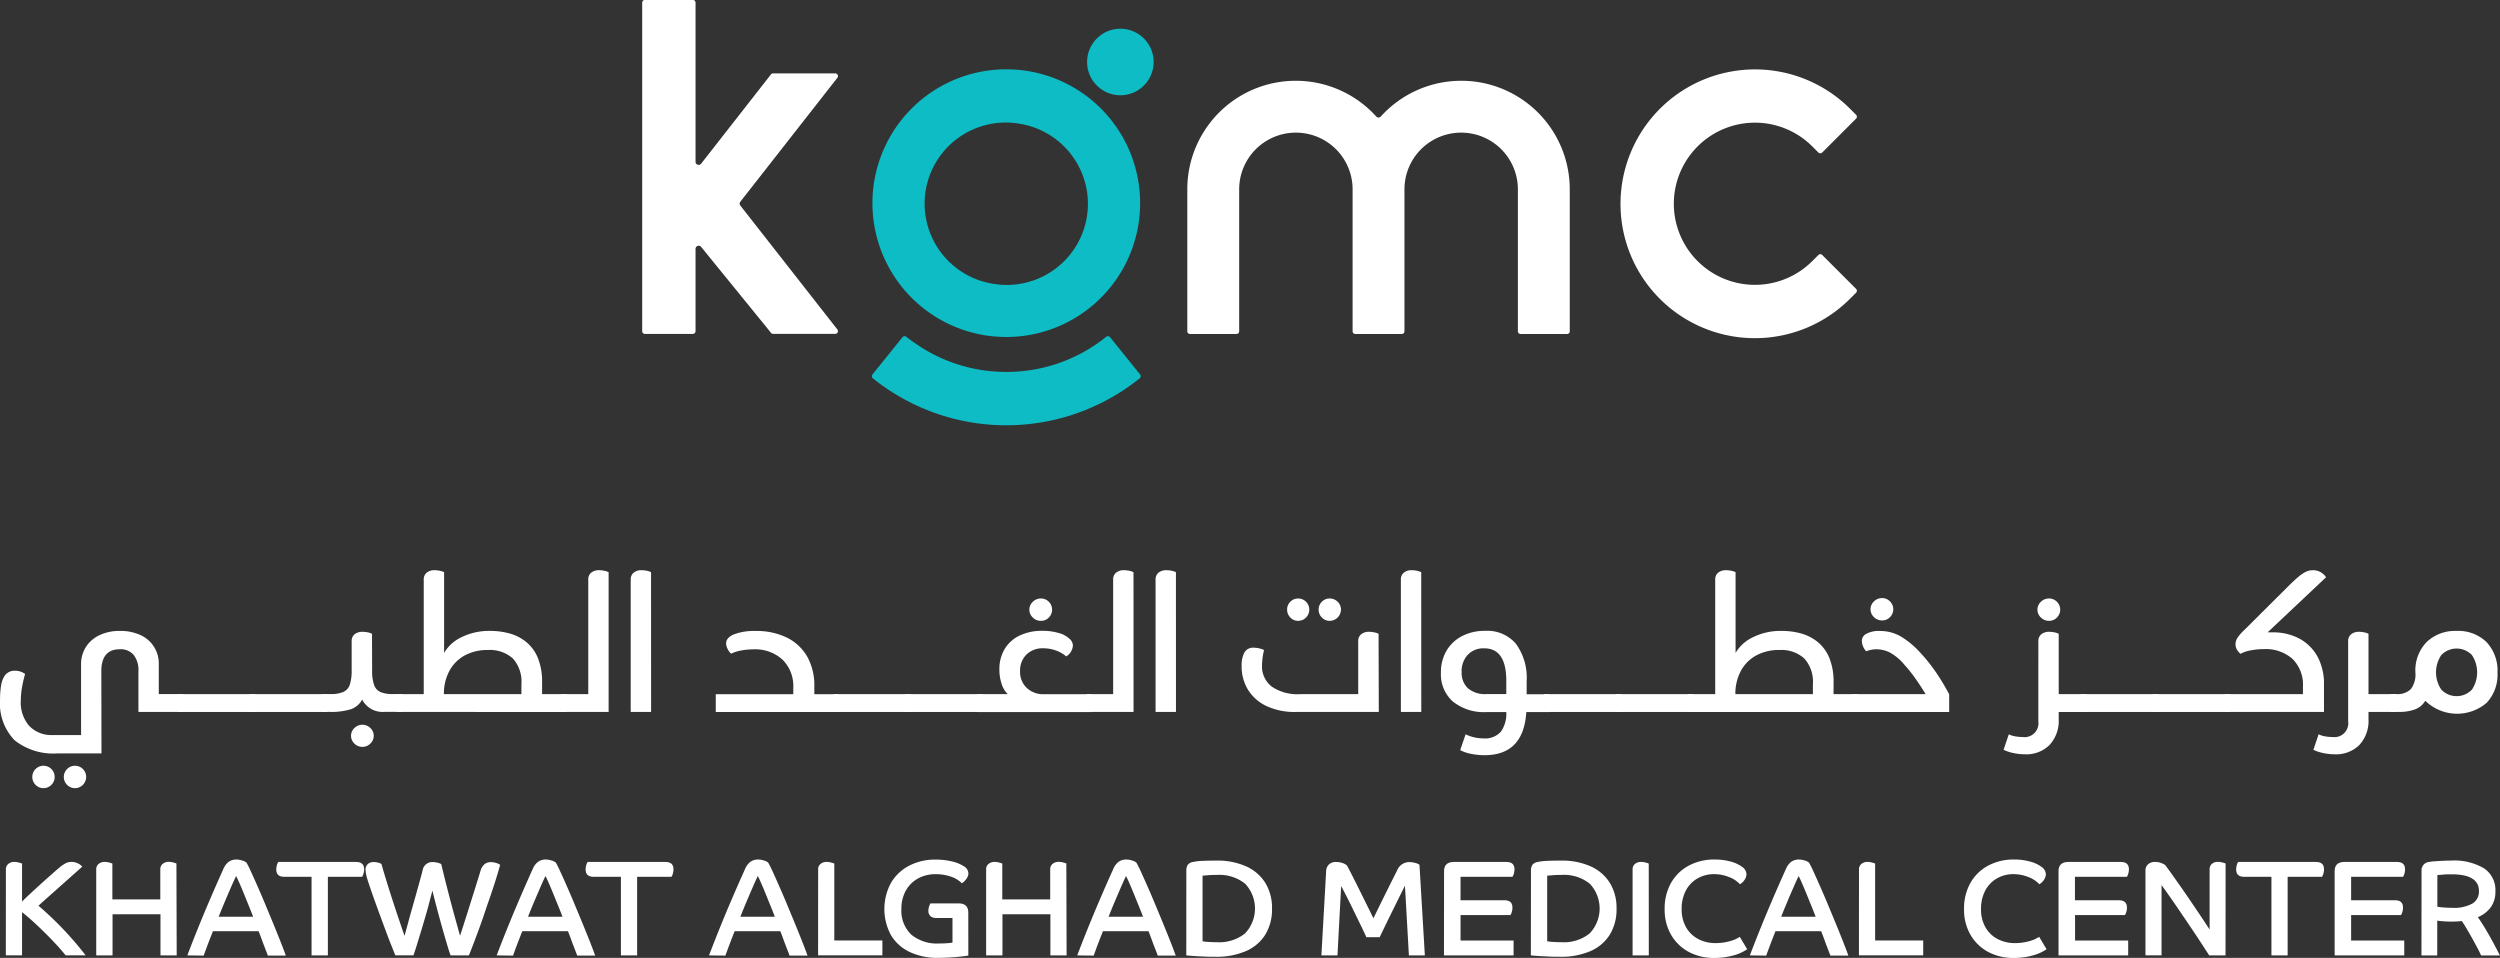 <svg xmlns="http://www.w3.org/2000/svg" width="122.569" height="46.961" viewBox="0 0 122.569 46.961">
  <rect x="0" y="0" width="122.569" height="46.961" fill="#333333" stroke="none"/>
  <g id="logo-green" transform="translate(-537.825 -177.945)">
    <g id="Group_320" data-name="Group 320">
      <path id="Path_1147" data-name="Path 1147" d="M542.8,214.882h-2.155a3.04,3.04,0,0,1-2.106-.645,2.613,2.613,0,0,1-.711-2.031,3.9,3.9,0,0,1,.049-.64,1.241,1.241,0,0,1,.154-.454.584.584,0,0,1,.53-.283.826.826,0,0,1,.495.159,5.989,5.989,0,0,0-.164.733,4.06,4.06,0,0,0-.048.583,1.755,1.755,0,0,0,.41,1.227,1.505,1.505,0,0,0,1.17.451H541.8v-3.453a1.565,1.565,0,0,1,.238-.866,1.605,1.605,0,0,1,.667-.578,2.281,2.281,0,0,1,1-.207,2.326,2.326,0,0,1,1,.2,1.525,1.525,0,0,1,.905,1.449v1.448h1.192v.874h-2.19v-1.995a1.21,1.21,0,0,0-.234-.8.835.835,0,0,0-.676-.278q-.909,0-.909,1.078Zm-3.232,1.541a.549.549,0,0,1,0-.773.547.547,0,0,1,.936.389.533.533,0,0,1-.159.384.542.542,0,0,1-.777,0Zm1.545,0a.548.548,0,1,1,.777,0,.542.542,0,0,1-.777,0Z" fill="#fff"/>
      <path id="Path_1148" data-name="Path 1148" d="M546.541,211.977h3.8v.874h-3.8Z" fill="#fff"/>
      <path id="Path_1149" data-name="Path 1149" d="M550.073,211.977h3.8v.874h-3.8Z" fill="#fff"/>
      <path id="Path_1150" data-name="Path 1150" d="M556.069,210.8a2.176,2.176,0,0,0,.093.716.589.589,0,0,0,.313.357,1.513,1.513,0,0,0,.619.1h.45v.874h-.874a1.128,1.128,0,0,1-1.087-.6,1.044,1.044,0,0,1-.547.468,3.315,3.315,0,0,1-1.086.132H553.6v-.874h.442a1.482,1.482,0,0,0,.622-.106.592.592,0,0,0,.314-.362,2.245,2.245,0,0,0,.088-.707V209.39a.425.425,0,0,1,.146-.349.59.59,0,0,1,.384-.12,1.273,1.273,0,0,1,.256.027.727.727,0,0,1,.212.071Zm-.87,3.6a.525.525,0,0,1-.163-.384.514.514,0,0,1,.163-.375.553.553,0,0,1,.786,0,.514.514,0,0,1,.163.375.525.525,0,0,1-.163.384.555.555,0,0,1-.786,0Z" fill="#fff"/>
      <path id="Path_1151" data-name="Path 1151" d="M558.6,206.369a.423.423,0,0,1,.146-.348.587.587,0,0,1,.385-.12,1.29,1.29,0,0,1,.256.027.72.72,0,0,1,.211.071v3.956a1.948,1.948,0,0,1,.835-.76,3.049,3.049,0,0,1,1.452-.317,3.461,3.461,0,0,1,.905.119,2.246,2.246,0,0,1,.813.406,1.975,1.975,0,0,1,.583.777,3.064,3.064,0,0,1,.216,1.232v.565H565.6v.874H557.27v-.874H558.6Zm4.363,3.855a1.673,1.673,0,0,0-1.21-.411,2.324,2.324,0,0,0-1.157.274,1.879,1.879,0,0,0-.746.764,2.359,2.359,0,0,0-.261,1.126h3.8v-.486A1.7,1.7,0,0,0,562.966,210.224Z" fill="#fff"/>
      <path id="Path_1152" data-name="Path 1152" d="M567.664,212.851h-2.332v-.874h1.334v-5.608a.422.422,0,0,1,.145-.348.589.589,0,0,1,.385-.12,1.29,1.29,0,0,1,.256.027.738.738,0,0,1,.212.071Z" fill="#fff"/>
      <path id="Path_1153" data-name="Path 1153" d="M569.747,212.851h-1v-6.482a.423.423,0,0,1,.146-.348.584.584,0,0,1,.384-.12,1.282,1.282,0,0,1,.256.027.72.72,0,0,1,.211.071Z" fill="#fff"/>
      <path id="Path_1154" data-name="Path 1154" d="M577.4,210.136a2.849,2.849,0,0,1,.349,1.444v.4h1.2v.874h-6.031v-.874h3.8v-.318a1.822,1.822,0,0,0-.525-1.373,1.982,1.982,0,0,0-1.435-.508,3.2,3.2,0,0,0-.6.057,1.781,1.781,0,0,0-.486.155.666.666,0,0,1-.172-.23.606.606,0,0,1-.075-.273q0-.282.388-.446a2.766,2.766,0,0,1,1.051-.163,3.379,3.379,0,0,1,1.545.326A2.345,2.345,0,0,1,577.4,210.136Z" fill="#fff"/>
      <path id="Path_1155" data-name="Path 1155" d="M578.684,211.977h3.8v.874h-3.8Z" fill="#fff"/>
      <path id="Path_1156" data-name="Path 1156" d="M582.216,211.977h3.8v.874h-3.8Z" fill="#fff"/>
      <path id="Path_1157" data-name="Path 1157" d="M585.749,211.977h1.484a1.216,1.216,0,0,1-.3-.5,2.2,2.2,0,0,1-.11-.706,1.908,1.908,0,0,1,.261-1.011,1.7,1.7,0,0,1,.737-.658,2.537,2.537,0,0,1,1.113-.229,2.745,2.745,0,0,1,.794.106,1.245,1.245,0,0,1,.53.282.444.444,0,0,1,.168.336.666.666,0,0,1-.327.53,1.493,1.493,0,0,0-.5-.288,1.8,1.8,0,0,0-.614-.11,1.133,1.133,0,0,0-.838.309,1.1,1.1,0,0,0-.31.813,1.077,1.077,0,0,0,.327.821,1.173,1.173,0,0,0,.839.309h2.323v.874h-5.581Zm2.711-3.757a.524.524,0,0,1,0-.769.551.551,0,0,1,.4-.163.522.522,0,0,1,.388.163.544.544,0,0,1,0,.769.518.518,0,0,1-.388.163A.547.547,0,0,1,588.46,208.22Z" fill="#fff"/>
      <path id="Path_1158" data-name="Path 1158" d="M593.4,212.851h-2.331v-.874H592.4v-5.608a.42.42,0,0,1,.146-.348.584.584,0,0,1,.384-.12,1.29,1.29,0,0,1,.256.027.738.738,0,0,1,.212.071Z" fill="#fff"/>
      <path id="Path_1159" data-name="Path 1159" d="M595.48,212.851h-1v-6.482a.423.423,0,0,1,.146-.348.584.584,0,0,1,.384-.12,1.282,1.282,0,0,1,.256.027.737.737,0,0,1,.212.071Z" fill="#fff"/>
      <path id="Path_1160" data-name="Path 1160" d="M605.424,212.851h-4.08a3.254,3.254,0,0,1-1.4-.278,2.138,2.138,0,0,1-.919-.79,2.184,2.184,0,0,1-.326-1.2,1.327,1.327,0,0,1,.132-.64.486.486,0,0,1,.468-.243,1.23,1.23,0,0,1,.5.114,3.313,3.313,0,0,0-.1.751,1.243,1.243,0,0,0,.477,1.042,2.241,2.241,0,0,0,1.395.371h2.844V209.39a.424.424,0,0,1,.145-.349.59.59,0,0,1,.384-.12,1.273,1.273,0,0,1,.256.027.746.746,0,0,1,.213.071Zm-4.336-4.631a.535.535,0,0,1-.159-.385.527.527,0,0,1,.159-.388.517.517,0,0,1,.379-.159.543.543,0,0,1,.548.547.535.535,0,0,1-.159.385.522.522,0,0,1-.389.163A.509.509,0,0,1,601.088,208.22Zm1.545,0a.535.535,0,0,1-.159-.385.527.527,0,0,1,.159-.388.517.517,0,0,1,.379-.159.544.544,0,0,1,.394.159.523.523,0,0,1,.163.388.557.557,0,0,1-.557.548A.51.51,0,0,1,602.633,208.22Z" fill="#fff"/>
      <path id="Path_1161" data-name="Path 1161" d="M607.507,212.851h-1v-6.482a.42.42,0,0,1,.146-.348.581.581,0,0,1,.383-.12,1.292,1.292,0,0,1,.257.027.731.731,0,0,1,.211.071Z" fill="#fff"/>
      <path id="Path_1162" data-name="Path 1162" d="M610.607,214.97a3.2,3.2,0,0,1-.658-.066,1.926,1.926,0,0,1-.534-.181l.265-.777a2,2,0,0,0,.874.2,1.023,1.023,0,0,0,.861-.336,1.525,1.525,0,0,0,.26-.954h-.962a2.43,2.43,0,0,1-1.656-.516,1.779,1.779,0,0,1-.587-1.409,2.093,2.093,0,0,1,.273-1.082,1.889,1.889,0,0,1,.765-.719,2.406,2.406,0,0,1,1.134-.256,1.841,1.841,0,0,1,1.506.635,2.836,2.836,0,0,1,.525,1.846v.627h1.113v.874h-1.13Q612.523,214.971,610.607,214.97Zm-.821-4.922a1.167,1.167,0,0,0-.3.843,1.036,1.036,0,0,0,.309.8,1.291,1.291,0,0,0,.9.283h.98v-.654q0-1.588-1.085-1.589A1.057,1.057,0,0,0,609.786,210.048Z" fill="#fff"/>
      <path id="Path_1163" data-name="Path 1163" d="M613.521,211.977h3.8v.874h-3.8Z" fill="#fff"/>
      <path id="Path_1164" data-name="Path 1164" d="M617.053,211.977h3.8v.874h-3.8Z" fill="#fff"/>
      <path id="Path_1165" data-name="Path 1165" d="M621.918,206.369a.423.423,0,0,1,.146-.348.587.587,0,0,1,.385-.12,1.29,1.29,0,0,1,.256.027.72.72,0,0,1,.211.071v3.956a1.948,1.948,0,0,1,.835-.76,3.049,3.049,0,0,1,1.452-.317,3.474,3.474,0,0,1,.906.119,2.241,2.241,0,0,1,.812.406,1.975,1.975,0,0,1,.583.777,3.064,3.064,0,0,1,.216,1.232v.565h1.193v.874h-8.328v-.874h1.333Zm4.363,3.855a1.673,1.673,0,0,0-1.21-.411,2.318,2.318,0,0,0-1.156.274,1.875,1.875,0,0,0-.747.764,2.359,2.359,0,0,0-.261,1.126h3.8v-.486A1.7,1.7,0,0,0,626.281,210.224Z" fill="#fff"/>
      <path id="Path_1166" data-name="Path 1166" d="M632.767,210.944a11.093,11.093,0,0,1,.622,1.042v.865h-4.742v-.874h3.586q-.256-.425-.525-.8a6.586,6.586,0,0,0-.5-.623,2.491,2.491,0,0,0-.711-.609,1.479,1.479,0,0,0-.676-.168,1.173,1.173,0,0,0-.26.027,1.946,1.946,0,0,0-.243.07.8.8,0,0,1-.212-.5.4.4,0,0,1,.234-.362,1.3,1.3,0,0,1,.64-.132,2.045,2.045,0,0,1,1.029.264,4.233,4.233,0,0,1,.958.795A8.264,8.264,0,0,1,632.767,210.944ZM629.7,208.2a.523.523,0,0,1,0-.768.551.551,0,0,1,.4-.164.521.521,0,0,1,.388.164.541.541,0,0,1,0,.768.52.52,0,0,1-.388.163A.55.55,0,0,1,629.7,208.2Z" fill="#fff"/>
      <path id="Path_1167" data-name="Path 1167" d="M637.761,209.39a.424.424,0,0,1,.145-.349.592.592,0,0,1,.384-.12,1.274,1.274,0,0,1,.256.027.745.745,0,0,1,.213.071v2.958H640.1v.874h-1.342v.353a1.733,1.733,0,0,1-.447,1.263,1.61,1.61,0,0,1-1.213.459,2.735,2.735,0,0,1-.561-.061,2.1,2.1,0,0,1-.481-.159l.256-.76a1.071,1.071,0,0,0,.313.1,2.149,2.149,0,0,0,.366.034.683.683,0,0,0,.769-.776Zm.123-1.17a.524.524,0,0,1,0-.769.554.554,0,0,1,.4-.163.527.527,0,0,1,.389.163.544.544,0,0,1,0,.769.523.523,0,0,1-.389.163A.55.55,0,0,1,637.884,208.22Z" fill="#fff"/>
      <path id="Path_1168" data-name="Path 1168" d="M639.836,211.977h3.8v.874h-3.8Z" fill="#fff"/>
      <path id="Path_1169" data-name="Path 1169" d="M643.368,211.977h3.8v.874h-3.8Z" fill="#fff"/>
      <path id="Path_1170" data-name="Path 1170" d="M649,208.948h.23a2.736,2.736,0,0,1,1.342.313,2.223,2.223,0,0,1,.879.883,2.786,2.786,0,0,1,.313,1.356v1.351H646.9v-.874h3.833v-.371a1.772,1.772,0,0,0-.512-1.356,1.974,1.974,0,0,0-1.4-.481,3.39,3.39,0,0,0-.667.066,1.57,1.57,0,0,0-.481.164.8.8,0,0,1-.182-.216.543.543,0,0,1-.065-.261.582.582,0,0,1,.083-.283,2.1,2.1,0,0,1,.349-.406l2.066-2.057c.236-.236.428-.417.579-.544a1.735,1.735,0,0,1,.388-.26.833.833,0,0,1,.332-.071.762.762,0,0,1,.644.345Z" fill="#fff"/>
      <path id="Path_1171" data-name="Path 1171" d="M652.949,209.39a.425.425,0,0,1,.146-.349.59.59,0,0,1,.384-.12,1.273,1.273,0,0,1,.256.027.728.728,0,0,1,.212.071v2.958h1.343v.874h-1.343v.353a1.737,1.737,0,0,1-.446,1.263,1.614,1.614,0,0,1-1.214.459,2.75,2.75,0,0,1-.561-.061,2.115,2.115,0,0,1-.481-.159l.256-.76a1.082,1.082,0,0,0,.313.1,2.159,2.159,0,0,0,.367.034.682.682,0,0,0,.768-.776Z" fill="#fff"/>
      <path id="Path_1172" data-name="Path 1172" d="M656.8,209.42a2.015,2.015,0,0,1,1.466-.542,1.978,1.978,0,0,1,1.462.542,2.039,2.039,0,0,1,.543,1.506,2.013,2.013,0,0,1-.53,1.475,2.23,2.23,0,0,1-3.011-.1.97.97,0,0,1-.517.428,2.207,2.207,0,0,1-.755.119h-.433v-.874h.292a.932.932,0,0,0,.7-.238,1.177,1.177,0,0,0,.229-.822A2,2,0,0,1,656.8,209.42Zm2.217,2.336a1.531,1.531,0,0,0,0-1.695,1.04,1.04,0,0,0-1.5,0,1.511,1.511,0,0,0,0,1.695,1.04,1.04,0,0,0,1.5,0Z" fill="#fff"/>
    </g>
    <g id="Group_321" data-name="Group 321">
      <path id="Path_1173" data-name="Path 1173" d="M538.114,220.572a.332.332,0,0,1,.117-.27.461.461,0,0,1,.3-.1.793.793,0,0,1,.191.024,1.513,1.513,0,0,1,.184.056v1.864q.159-.16.407-.391t.517-.474q.271-.244.505-.451c.155-.138.278-.245.367-.321a1.938,1.938,0,0,1,.354-.247.646.646,0,0,1,.281-.06.7.7,0,0,1,.293.067.592.592,0,0,1,.227.167l-.324.287-.487.434-.541.481-.484.431c-.143.126-.245.221-.308.283a16.469,16.469,0,0,1,2.311,2.431h-.981q-.215-.267-.484-.557t-.562-.578c-.194-.191-.384-.372-.571-.541s-.36-.316-.52-.441v2.117h-.795Z" fill="#fff"/>
      <path id="Path_1174" data-name="Path 1174" d="M546.488,224.786h-.795v-2.017h-2.35v2.017h-.8v-4.214a.332.332,0,0,1,.117-.27.462.462,0,0,1,.3-.1.785.785,0,0,1,.19.024,1.462,1.462,0,0,1,.184.056v1.757h2.35v-1.47a.332.332,0,0,1,.117-.27.466.466,0,0,1,.3-.1.8.8,0,0,1,.191.024,1.393,1.393,0,0,1,.183.056Z" fill="#fff"/>
      <path id="Path_1175" data-name="Path 1175" d="M547.009,224.786q.227-.6.514-1.312t.608-1.459q.321-.748.641-1.456a.879.879,0,0,1,.268-.364.66.66,0,0,1,.393-.11.917.917,0,0,1,.268.05.55.55,0,0,1,.207.1,4.272,4.272,0,0,1,.206.41c.09.194.194.426.315.7s.244.559.373.868l.388.935q.193.471.364.9c.113.285.208.535.284.748h-.882c-.035-.1-.082-.221-.14-.37s-.115-.3-.171-.454-.1-.277-.143-.371h-2.237q-.108.267-.22.564c-.077.2-.155.409-.234.631Zm2.124-3.3q-.147.338-.3.7t-.287.705h1.69c-.067-.174-.14-.36-.221-.558s-.159-.393-.237-.584-.15-.363-.217-.515-.12-.264-.16-.34Q549.28,221.146,549.133,221.484Z" fill="#fff"/>
      <path id="Path_1176" data-name="Path 1176" d="M553.1,220.933h-1.336c-.262,0-.394-.12-.394-.361a.772.772,0,0,1,.03-.207.49.49,0,0,1,.071-.16h3.812q.395,0,.395.361a.767.767,0,0,1-.03.207.493.493,0,0,1-.071.16H553.9v3.853h-.8Z" fill="#fff"/>
      <path id="Path_1177" data-name="Path 1177" d="M561.281,223.568q-.227.618-.467,1.218h-.9c-.041-.111-.09-.264-.147-.457s-.122-.41-.191-.651-.138-.488-.207-.741-.133-.5-.194-.729-.109-.431-.15-.6c-.044.173-.1.374-.157.6s-.126.469-.2.718-.143.493-.217.731l-.2.651c-.06.2-.113.354-.157.474h-.888c-.05-.124-.115-.292-.2-.5s-.172-.446-.268-.7-.193-.523-.294-.795-.194-.532-.283-.781-.165-.468-.227-.655c-.071-.209-.121-.37-.147-.484a1.254,1.254,0,0,1-.04-.278.359.359,0,0,1,.11-.28.422.422,0,0,1,.3-.1.807.807,0,0,1,.2.027.648.648,0,0,1,.17.067c.045.164.109.386.194.664s.18.585.287.918.217.669.331,1.005.219.649.317.939c.058-.205.126-.446.2-.725s.158-.568.243-.868.166-.591.244-.872.146-.527.2-.741a.482.482,0,0,1,.487-.414,1.014,1.014,0,0,1,.238.03.7.7,0,0,1,.19.07q.093.395.207.848t.237.922q.123.468.247.915c.083.3.159.574.23.828q.16-.481.338-1.049t.354-1.125q.176-.557.31-1a.686.686,0,0,1,.2-.334.476.476,0,0,1,.311-.1.851.851,0,0,1,.26.04.626.626,0,0,1,.194.093q-.108.4-.274.916t-.374,1.1Q561.508,222.95,561.281,223.568Z" fill="#fff"/>
      <path id="Path_1178" data-name="Path 1178" d="M562.176,224.786q.227-.6.514-1.312t.608-1.459q.321-.748.641-1.456a.879.879,0,0,1,.268-.364.66.66,0,0,1,.393-.11.917.917,0,0,1,.268.05.534.534,0,0,1,.206.1,3.977,3.977,0,0,1,.207.41c.09.194.194.426.315.7s.244.559.373.868l.388.935q.194.471.364.9c.113.285.208.535.284.748h-.882c-.036-.1-.082-.221-.14-.37s-.115-.3-.171-.454-.1-.277-.143-.371h-2.237c-.072.178-.145.366-.221.564s-.154.409-.233.631Zm2.124-3.3q-.147.338-.3.7t-.287.705h1.69c-.067-.174-.14-.36-.221-.558s-.159-.393-.237-.584-.15-.363-.217-.515-.12-.264-.16-.34Q564.447,221.146,564.3,221.484Z" fill="#fff"/>
      <path id="Path_1179" data-name="Path 1179" d="M568.267,220.933h-1.336c-.262,0-.394-.12-.394-.361a.772.772,0,0,1,.03-.207.515.515,0,0,1,.07-.16h3.813q.395,0,.394.361a.73.73,0,0,1-.03.207.474.474,0,0,1-.07.16h-1.682v3.853h-.795Z" fill="#fff"/>
      <path id="Path_1180" data-name="Path 1180" d="M572.587,224.786q.228-.6.514-1.312t.608-1.459q.321-.748.641-1.456a.879.879,0,0,1,.268-.364.659.659,0,0,1,.393-.11.911.911,0,0,1,.268.05.55.55,0,0,1,.207.1,4.462,4.462,0,0,1,.207.41c.089.194.193.426.314.7s.245.559.373.868l.388.935q.193.471.364.9c.113.285.208.535.284.748h-.882c-.035-.1-.082-.221-.14-.37s-.115-.3-.171-.454-.1-.277-.143-.371h-2.237q-.108.267-.22.564c-.077.2-.154.409-.234.631Zm2.124-3.3q-.147.338-.3.7t-.287.705h1.69c-.067-.174-.14-.36-.221-.558s-.159-.393-.237-.584-.15-.363-.217-.515-.12-.264-.16-.34Q574.858,221.146,574.711,221.484Z" fill="#fff"/>
      <path id="Path_1181" data-name="Path 1181" d="M577.937,220.572a.332.332,0,0,1,.117-.27.461.461,0,0,1,.3-.1.793.793,0,0,1,.191.024,1.513,1.513,0,0,1,.184.056v3.773h2.357v.728h-3.152Z" fill="#fff"/>
      <path id="Path_1182" data-name="Path 1182" d="M585.3,224.793c-.1.018-.232.035-.4.053s-.353.033-.544.044-.365.016-.521.016a3.189,3.189,0,0,1-1.416-.29,2.128,2.128,0,0,1-.915-.828,2.7,2.7,0,0,1,0-2.551,2.223,2.223,0,0,1,.892-.848,2.772,2.772,0,0,1,1.326-.3,3.294,3.294,0,0,1,.761.087,1.811,1.811,0,0,1,.587.234.43.43,0,0,1,.234.353.467.467,0,0,1-.087.254.84.84,0,0,1-.234.234,1.308,1.308,0,0,0-.533-.324,2.184,2.184,0,0,0-.742-.123,1.771,1.771,0,0,0-.881.213,1.527,1.527,0,0,0-.595.6,1.8,1.8,0,0,0-.213.894,1.609,1.609,0,0,0,.48,1.253,1.967,1.967,0,0,0,1.369.437c.12,0,.249,0,.384-.013a2.573,2.573,0,0,0,.271-.027v-1.209h-.782a.416.416,0,0,1-.3-.093.34.34,0,0,1-.1-.254.687.687,0,0,1,.03-.2.842.842,0,0,1,.07-.168h1.383q.474,0,.474.455Z" fill="#fff"/>
      <path id="Path_1183" data-name="Path 1183" d="M590.118,224.786h-.795v-2.017h-2.35v2.017h-.8v-4.214a.332.332,0,0,1,.117-.27.462.462,0,0,1,.3-.1.791.791,0,0,1,.19.024,1.462,1.462,0,0,1,.184.056v1.757h2.35v-1.47a.332.332,0,0,1,.117-.27.466.466,0,0,1,.3-.1.8.8,0,0,1,.191.024,1.4,1.4,0,0,1,.183.056Z" fill="#fff"/>
      <path id="Path_1184" data-name="Path 1184" d="M590.639,224.786q.227-.6.514-1.312t.608-1.459q.321-.748.641-1.456a.879.879,0,0,1,.268-.364.659.659,0,0,1,.393-.11.917.917,0,0,1,.268.05.55.55,0,0,1,.207.1,4.272,4.272,0,0,1,.206.41c.09.194.194.426.315.7s.244.559.373.868l.388.935q.193.471.364.9c.113.285.208.535.284.748h-.882c-.035-.1-.082-.221-.14-.37s-.115-.3-.171-.454-.1-.277-.143-.371H591.9q-.108.267-.22.564c-.077.2-.155.409-.234.631Zm2.124-3.3q-.147.338-.3.7t-.287.705h1.69c-.067-.174-.14-.36-.221-.558s-.159-.393-.237-.584-.15-.363-.217-.515-.12-.264-.16-.34Q592.91,221.146,592.763,221.484Z" fill="#fff"/>
      <path id="Path_1185" data-name="Path 1185" d="M595.988,220.639a.536.536,0,0,1,.064-.284.4.4,0,0,1,.27-.15,2.469,2.469,0,0,1,.444-.053q.277-.013.705-.014a3.422,3.422,0,0,1,1.452.284,2.13,2.13,0,0,1,.939.811,2.348,2.348,0,0,1,.327,1.256,2.379,2.379,0,0,1-.327,1.275,2.1,2.1,0,0,1-.946.809,3.622,3.622,0,0,1-1.5.28c-.161,0-.336,0-.525-.01s-.365-.015-.527-.027-.289-.021-.378-.03Zm2.879.628a2.032,2.032,0,0,0-1.383-.427c-.125,0-.26,0-.407.013s-.245.018-.294.026v3.213a1.724,1.724,0,0,0,.277.033c.136.009.277.014.424.014a2.022,2.022,0,0,0,1.383-.431,1.773,1.773,0,0,0,0-2.441Z" fill="#fff"/>
      <path id="Path_1186" data-name="Path 1186" d="M607.682,224.786H606.9l-.193-3.412c-.054.1-.123.239-.208.41s-.177.359-.277.561-.2.406-.3.608-.187.387-.267.551-.142.294-.187.388h-.654c-.072-.161-.163-.354-.274-.582s-.226-.463-.344-.707-.232-.475-.341-.688-.2-.39-.277-.528l-.18,3.4h-.788l.233-4.14a.461.461,0,0,1,.141-.324.5.5,0,0,1,.354-.117.98.98,0,0,1,.294.047.609.609,0,0,1,.233.127c.076.137.223.424.441.858s.5,1.009.855,1.726l.327-.668c.116-.236.229-.466.341-.691s.212-.426.3-.6.159-.312.2-.4a.639.639,0,0,1,.594-.394,1.086,1.086,0,0,1,.284.04.561.561,0,0,1,.211.093Z" fill="#fff"/>
      <path id="Path_1187" data-name="Path 1187" d="M608.624,220.659q0-.454.488-.454h2.564q.4,0,.4.361a.73.73,0,0,1-.03.207.474.474,0,0,1-.07.16h-2.544v1.149h2.15q.395,0,.394.36a.725.725,0,0,1-.03.207.473.473,0,0,1-.07.16h-2.444v1.249h2.6v.728h-3.413Z" fill="#fff"/>
      <path id="Path_1188" data-name="Path 1188" d="M612.885,220.639a.536.536,0,0,1,.064-.284.4.4,0,0,1,.27-.15,2.471,2.471,0,0,1,.444-.053q.277-.013.7-.014a3.429,3.429,0,0,1,1.452.284,2.122,2.122,0,0,1,.938.811,2.338,2.338,0,0,1,.327,1.256,2.37,2.37,0,0,1-.327,1.275,2.1,2.1,0,0,1-.945.809,3.626,3.626,0,0,1-1.5.28c-.16,0-.335,0-.524-.01s-.365-.015-.528-.027-.288-.021-.377-.03Zm2.878.628a2.029,2.029,0,0,0-1.382-.427c-.125,0-.26,0-.407.013s-.246.018-.294.026v3.213a1.709,1.709,0,0,0,.277.033c.135.009.277.014.424.014a2.02,2.02,0,0,0,1.382-.431,1.77,1.77,0,0,0,0-2.441Z" fill="#fff"/>
      <path id="Path_1189" data-name="Path 1189" d="M618.662,224.786h-.795v-4.214a.332.332,0,0,1,.117-.27.461.461,0,0,1,.3-.1.793.793,0,0,1,.191.024,1.512,1.512,0,0,1,.184.056Z" fill="#fff"/>
      <path id="Path_1190" data-name="Path 1190" d="M619.744,221.247a2.174,2.174,0,0,1,.864-.855,2.634,2.634,0,0,1,1.292-.307,2.877,2.877,0,0,1,.772.1,1.625,1.625,0,0,1,.564.26.459.459,0,0,1,.214.364.5.5,0,0,1-.093.271.637.637,0,0,1-.228.217,1.355,1.355,0,0,0-.541-.354,1.906,1.906,0,0,0-.714-.14,1.6,1.6,0,0,0-.838.217,1.473,1.473,0,0,0-.564.6,1.909,1.909,0,0,0-.2.9,1.77,1.77,0,0,0,.21.875,1.487,1.487,0,0,0,.588.581,1.812,1.812,0,0,0,.885.207,2.519,2.519,0,0,0,.641-.084,1.7,1.7,0,0,0,.528-.223l.36.607a2.133,2.133,0,0,1-.7.311,3.483,3.483,0,0,1-.9.116,2.6,2.6,0,0,1-1.273-.3,2.213,2.213,0,0,1-.861-.842,2.442,2.442,0,0,1-.311-1.245A2.537,2.537,0,0,1,619.744,221.247Z" fill="#fff"/>
      <path id="Path_1191" data-name="Path 1191" d="M623.617,224.786q.227-.6.514-1.312t.608-1.459q.321-.748.641-1.456a.877.877,0,0,1,.267-.364.663.663,0,0,1,.394-.11.905.905,0,0,1,.267.05.534.534,0,0,1,.207.1,4.446,4.446,0,0,1,.207.41q.133.291.314.7t.374.868l.388.935q.194.471.364.9c.113.285.208.535.283.748h-.881c-.036-.1-.083-.221-.141-.37s-.114-.3-.17-.454-.1-.277-.143-.371h-2.238q-.106.267-.22.564c-.076.2-.154.409-.234.631Zm2.123-3.3c-.1.225-.2.459-.3.7s-.2.478-.287.705h1.69q-.1-.261-.221-.558t-.237-.584c-.078-.191-.151-.363-.217-.515s-.12-.264-.16-.34C625.927,221.062,625.839,221.259,625.74,221.484Z" fill="#fff"/>
      <path id="Path_1192" data-name="Path 1192" d="M628.967,220.572a.332.332,0,0,1,.117-.27.459.459,0,0,1,.3-.1.8.8,0,0,1,.191.024,1.443,1.443,0,0,1,.183.056v3.773h2.357v.728h-3.151Z" fill="#fff"/>
      <path id="Path_1193" data-name="Path 1193" d="M634.422,221.247a2.176,2.176,0,0,1,.865-.855,2.634,2.634,0,0,1,1.292-.307,2.865,2.865,0,0,1,.771.1,1.63,1.63,0,0,1,.565.26.46.46,0,0,1,.214.364.5.5,0,0,1-.094.271.634.634,0,0,1-.227.217,1.369,1.369,0,0,0-.541-.354,1.914,1.914,0,0,0-.714-.14,1.606,1.606,0,0,0-.839.217,1.486,1.486,0,0,0-.564.6,1.921,1.921,0,0,0-.2.9,1.76,1.76,0,0,0,.21.875,1.474,1.474,0,0,0,.588.581,1.808,1.808,0,0,0,.884.207,2.521,2.521,0,0,0,.642-.084,1.683,1.683,0,0,0,.527-.223l.361.607a2.143,2.143,0,0,1-.7.311,3.49,3.49,0,0,1-.9.116,2.6,2.6,0,0,1-1.272-.3,2.206,2.206,0,0,1-.861-.842,2.433,2.433,0,0,1-.311-1.245A2.547,2.547,0,0,1,634.422,221.247Z" fill="#fff"/>
      <path id="Path_1194" data-name="Path 1194" d="M638.75,220.659q0-.454.488-.454H641.8c.268,0,.4.12.4.361a.767.767,0,0,1-.03.207.493.493,0,0,1-.07.16h-2.545v1.149h2.15q.395,0,.4.36a.761.761,0,0,1-.03.207.474.474,0,0,1-.071.16h-2.444v1.249h2.605v.728H638.75Z" fill="#fff"/>
      <path id="Path_1195" data-name="Path 1195" d="M646.937,224.786h-.8l-.454-.7q-.247-.376-.515-.771l-.52-.768c-.169-.249-.328-.478-.475-.688s-.271-.382-.373-.52v3.445h-.788v-4.154a.392.392,0,0,1,.13-.313.515.515,0,0,1,.351-.114.892.892,0,0,1,.48.147c.053.067.144.189.271.367s.274.388.444.628.344.493.524.758.353.521.518.768.307.462.427.644v-2.945a.343.343,0,0,1,.11-.27.435.435,0,0,1,.3-.1.793.793,0,0,1,.191.024,1.446,1.446,0,0,1,.183.056Z" fill="#fff"/>
      <path id="Path_1196" data-name="Path 1196" d="M649.188,220.933h-1.335q-.395,0-.394-.361a.735.735,0,0,1,.03-.207.472.472,0,0,1,.07-.16h3.813c.262,0,.394.12.394.361a.769.769,0,0,1-.03.207.494.494,0,0,1-.07.16h-1.683v3.853h-.795Z" fill="#fff"/>
      <path id="Path_1197" data-name="Path 1197" d="M652.287,220.659q0-.454.488-.454h2.564q.4,0,.4.361a.73.73,0,0,1-.03.207.472.472,0,0,1-.07.16h-2.544v1.149h2.15q.395,0,.394.36a.725.725,0,0,1-.03.207.475.475,0,0,1-.07.16h-2.444v1.249H655.7v.728h-3.413Z" fill="#fff"/>
      <path id="Path_1198" data-name="Path 1198" d="M656.548,220.639a.405.405,0,0,1,.367-.434,2.1,2.1,0,0,1,.277-.033c.122-.009.257-.017.4-.024s.281-.01.4-.01a2.842,2.842,0,0,1,1.626.384,1.278,1.278,0,0,1,.551,1.119,1.311,1.311,0,0,1-.217.771,1.489,1.489,0,0,1-.645.5c.147.205.316.47.505.8s.382.687.577,1.078h-.921c-.058-.129-.131-.277-.221-.443s-.181-.336-.277-.505-.183-.321-.264-.454a3.162,3.162,0,0,0-.186-.287c-.063.009-.139.015-.227.02s-.172.007-.248.007c-.138,0-.276,0-.413-.014a3.008,3.008,0,0,1-.315-.033v1.709h-.774Zm2.5,1.6a.681.681,0,0,0,.314-.608q0-.822-1.349-.821c-.125,0-.255,0-.39.013s-.235.018-.3.027V222.4a3.425,3.425,0,0,0,.348.04c.129.009.256.013.38.013A1.852,1.852,0,0,0,659.045,222.242Z" fill="#fff"/>
    </g>
    <g id="Group_322" data-name="Group 322">
      <path id="Path_1199" data-name="Path 1199" d="M618.051,191.044a6.594,6.594,0,0,0,10.474,1.551l.3-.3a.132.132,0,0,0,0-.187l-1.661-1.662a.132.132,0,0,0-.187,0l-.3.3a3.977,3.977,0,0,1-6.734-2.156h0a3.977,3.977,0,0,1,6.734-3.467l.3.3a.132.132,0,0,0,.187,0l1.661-1.662a.132.132,0,0,0,0-.187l-.3-.3a6.593,6.593,0,0,0-10.474,7.77" fill="#fff" fill-rule="evenodd"/>
      <path id="Path_1200" data-name="Path 1200" d="M571.926,185.874v-7.8a.133.133,0,0,0-.133-.132h-2.35a.133.133,0,0,0-.133.132v16.109a.134.134,0,0,0,.133.133h2.35a.134.134,0,0,0,.133-.133v-4.034a.154.154,0,0,1,.273-.1l3.3,4.057.122.156a.124.124,0,0,0,.1.051h3.059a.132.132,0,0,0,.1-.214l-4.757-6.075a.155.155,0,0,1,0-.191l4.757-6.075a.132.132,0,0,0-.1-.214h-3.059a.127.127,0,0,0-.1.051L572.2,185.97a.154.154,0,0,1-.275-.1Z" fill="#fff" fill-rule="evenodd"/>
      <path id="Path_1201" data-name="Path 1201" d="M586.344,181.394a6.562,6.562,0,1,0,.817-.051,6.591,6.591,0,0,0-.817.051Zm6.41-2.04a1.631,1.631,0,1,0,1.631,1.63,1.63,1.63,0,0,0-1.631-1.63Zm-10.165,15.353c-.113-.081-.222-.164-.33-.251a.132.132,0,0,0-.186.02l-1.474,1.83a.133.133,0,0,0,.02.187,10.443,10.443,0,0,0,13.083,0,.133.133,0,0,0,.02-.187l-1.474-1.83a.132.132,0,0,0-.186-.02c-.107.087-.217.17-.329.251a7.777,7.777,0,0,1-3.6,1.414,7.963,7.963,0,0,1-1.935,0,7.77,7.77,0,0,1-3.6-1.414Zm5.279-10.686a3.976,3.976,0,0,1-1.363,7.835l-.056-.009a3.976,3.976,0,0,1,1.368-7.834l.051.008Z" fill="#0dbcc5" fill-rule="evenodd"/>
      <path id="Path_1202" data-name="Path 1202" d="M605.3,183.658a5.318,5.318,0,0,0-9.264,3.57v6.962a.129.129,0,0,0,.129.129h2.285a.129.129,0,0,0,.129-.129v-6.962a2.78,2.78,0,1,1,5.561,0v6.962a.129.129,0,0,0,.128.129h2.285a.129.129,0,0,0,.129-.129v-6.962a2.78,2.78,0,1,1,5.561,0v6.962a.129.129,0,0,0,.129.129h2.285a.129.129,0,0,0,.129-.129v-6.962a5.318,5.318,0,0,0-9.264-3.57.15.15,0,0,1-.222,0Z" fill="#fff" fill-rule="evenodd"/>
    </g>
  </g>
</svg>
